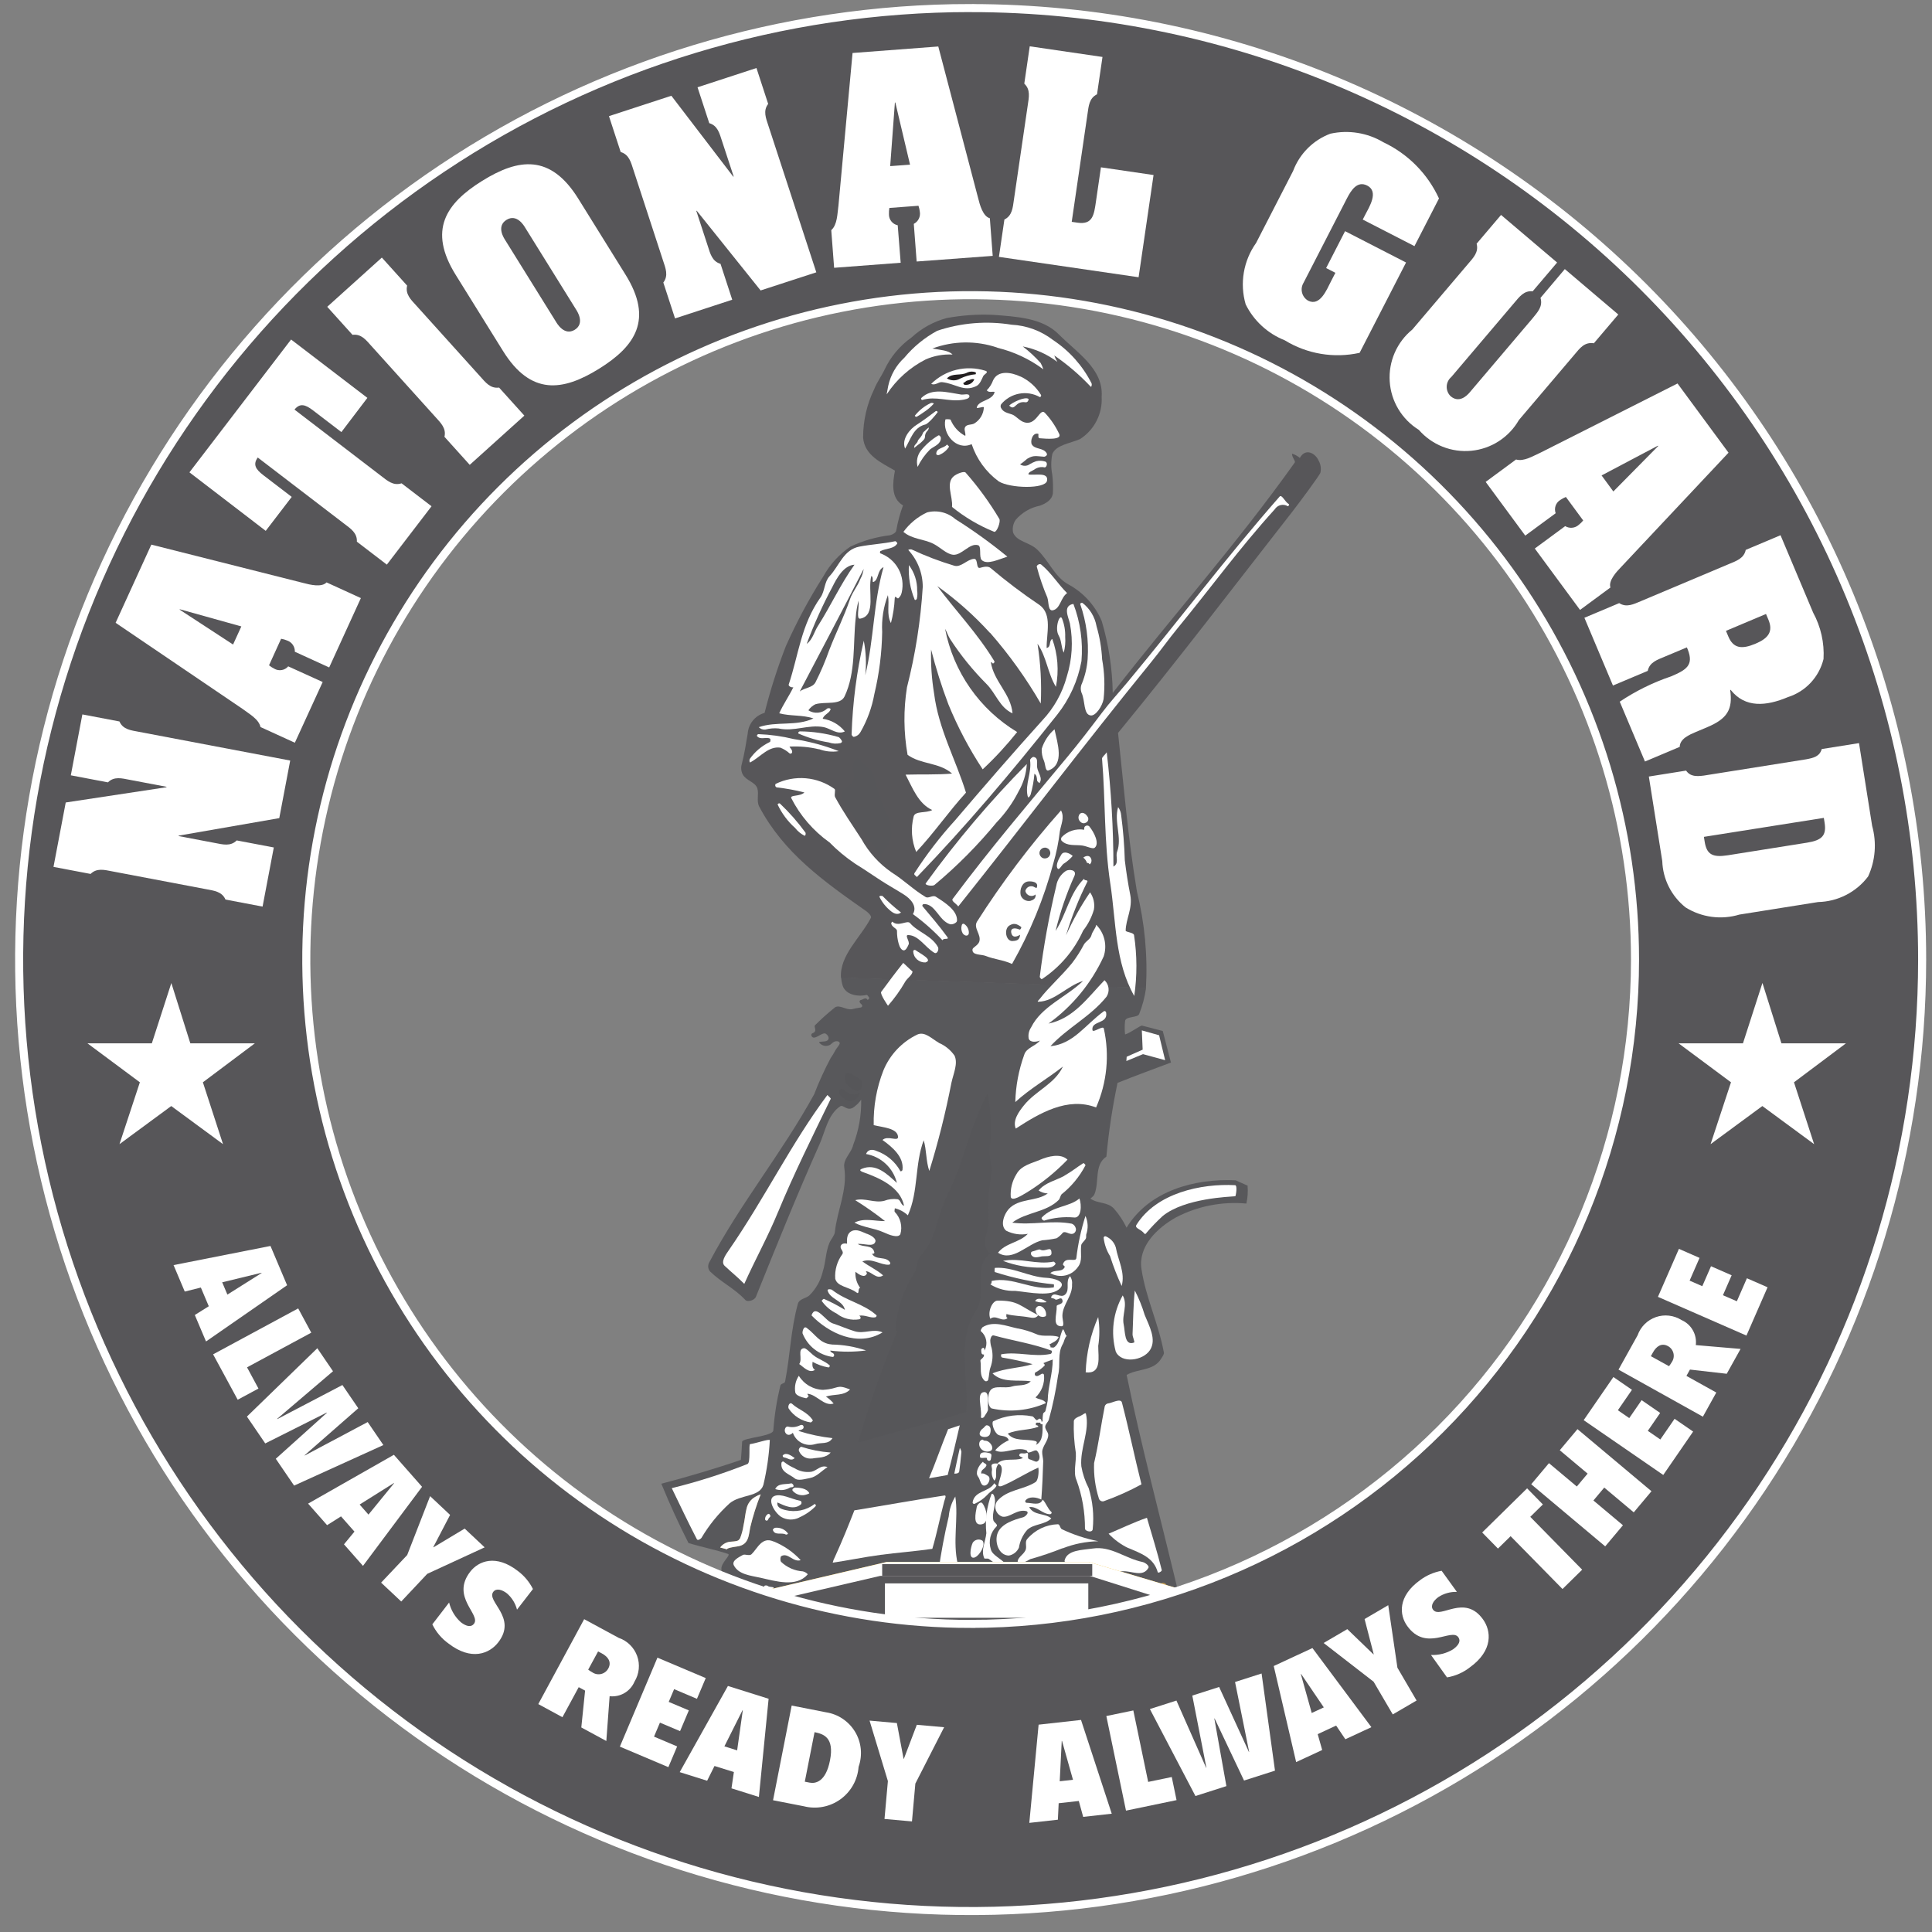 <svg xmlns="http://www.w3.org/2000/svg" fill="none" height="96" viewBox="0 0 96 96" width="96"><rect x="0" y="0" width="96" height="96" fill="#808080" stroke="none"/><path d="m61.992 58.928c.025.293.004.589-.061.876-1.201-.111-2.408.124-3.479.678-.959.531-1.905 1.452-1.733 2.577.219 1.445.843 2.685 1.114 4.15.015.08-.076.209-.134.3-.374.624-1.157.485-1.718.811.751 3.624 1.689 7.126 2.566 10.791.115.484-.673.393-1.112.509-.182.046-.375.024-.541-.064-.166-.087-.294-.233-.359-.409-1.719.1-3.52.536-5.2-.128-.082-.032-.085-.18-.144-.235-.321-.3-.837.094-.938.386-.713.131-1.443.133-2.157.007-.217-.023-.172-.367-.307-.343-.456.083-.929.235-1.316-.047-.26-.189-.011-.817-.2-.805-1.971.165-3.932.436-5.874.812-.234.878-.18 2.006-.93 2.535-.366.245-.785.397-1.223.445s-.88-.011-1.29-.171c-.472-.184-.878-.508-1.162-.928-.209-.389-.306-.827-.28-1.268.026-.44.173-.865.425-1.226-.1-.03-.087-.164-.092-.206-.037-.317.491-.707.328-.762-.593-.2-1.3-.337-1.965-.541-.494-.973-.893-1.843-1.349-2.946 1.33-.35 2.778-.778 3.952-1.185 0 0 .041-.424.062-.9.009-.2 1.537-.265 1.551-.567.054-.749.171-1.492.348-2.222.026-.116.218-.1.236-.2.255-1.312.277-2.558.633-3.859.07-.257.382-.27.561-.413.339-.329.576-.749.682-1.209.148-.459.14-.972.327-1.412.074-.175.253-.368.27-.534.111-1.077.64-2.093.467-3.22-.064-.412.371-.739.441-1.107.279-.719.415-1.484.4-2.255-.091.13-.202.245-.329.34-.35.3-.549-.118-.709-.014-.613.4-.751 1.258-1.034 1.894-1.123 2.518-2.129 5.015-3.16 7.578-.069.173-.417.27-.522.156-.541-.583-1.2-.875-1.756-1.421-.051-.06-.082-.134-.09-.212-.008-.078.008-.157.045-.227 1.553-2.95 3.617-5.441 5.218-8.362.237-.616.511-1.217.821-1.8.085-.12.162-.246.229-.377.05-.094.159-.21.212-.319.006-.012.009-.025.009-.039s-.003-.027-.009-.039-.014-.023-.025-.031c-.01-.009-.023-.015-.036-.018-.217-.075-.342.141-.43.176-.081.039-.173.052-.261.035-.089-.017-.169-.061-.231-.128-.138-.117.258-.04.377-.133.163-.127-.026-.321-.1-.347-.151-.053-.413.227-.594.2-.087-.015-.167-.173-.03-.222.246-.089.038-.316.107-.384.311-.311.638-.605.981-.88.223-.178.558.127.857.078.146-.037.294-.066.443-.087.012-.002.024-.006.035-.013.01-.007.019-.017.025-.028s.009-.023.01-.036-.002-.025-.007-.036c-.029-.054-.089-.087-.118-.141-.006-.012-.009-.025-.009-.039 0-.013.004-.027.011-.039.007-.012.016-.022.027-.029.011-.007.024-.012.038-.013.111-.02.224-.163.328 0 .047-.03.1-.068.065-.127s-.086-.128-.118-.121c-.5.107-1.059-.035-1.192-.47-.04-.13-.065-.264-.075-.4l15.154.518c-.061.446-.176.882-.343 1.3-.079.2-.687.1-.7.357-.026.218-.026.44 0 .658.232-.06.714-.421.832-.441l1.04.269.4 1.54.016.024c-.861.323-1.828.68-2.663 1.014-.255 1.21-.44 2.433-.554 3.664-.621.415-.337 1.268-.6 1.886-.034.079-.125.132-.193.2.35.26.847.152 1.17.5.251.285.461.603.626.945 1.13-1.848 3.4-2.449 5.419-2.354l.607.273" fill="#58585b"></path><path d="m64.27 25.354c-2.929 3.748-5.733 7.435-8.715 11.064.284 2.629.485 5.157.936 7.871.389 1.572.541 3.194.45 4.811l-15.154-.518c-.074-1.118.983-2 1.49-2.979.037-.071-.1-.229-.219-.316-2.137-1.5-4.113-2.9-5.333-5.208-.146-.276-.006-.62-.092-.9-.1-.325-.551-.376-.728-.7-.083-.162-.098-.35-.043-.523.138-.538.2-.984.291-1.5.016-.238.105-.465.255-.65.15-.185.354-.319.584-.383.283-1.126.636-2.234 1.057-3.317.535-1.202 1.159-2.362 1.865-3.472.325-.587.782-1.09 1.336-1.47.623-.295 1.289-.487 1.973-.568.136-.035.3-.126.313-.243.073-.423.185-.838.334-1.24-.619-.363-.51-1.139-.4-1.727-.67-.39-1.515-.762-1.582-1.637-.003-.836.186-1.661.551-2.413.131-.339.355-.633.511-.962.301-.644.765-1.198 1.346-1.607.495-.458 1.095-.788 1.746-.963.758-.14 1.53-.194 2.3-.16 1.155.089 2.45.145 3.266.968.907.914 2.229 1.719 2.133 3.1.024.415-.063.83-.253 1.2-.189.371-.474.684-.825.908-.5.214-1.194.291-1.375.742-.068.34-.068.69 0 1.03.035.304.045.61.029.916-.037.325-.326.5-.642.619-.473.093-.901.344-1.213.712-.121.184-.165.408-.122.624.184.459.811.476 1.19.837.585.555.866 1.348 1.537 1.727.752.401 1.344 1.047 1.677 1.831.344 1.161.528 2.363.548 3.573 2.981-3.849 6.092-7.3 9.047-11.452.046-.065-.144-.256-.139-.437.142.043.274.115.388.211.288-.513.773-.225.93.125.106.184.14.401.093.608-.03.126-1.107 1.568-1.342 1.868" fill="#575659"></path><g fill="#fff"><path d="m48.988 47.504c.422.166.881.2 1.3.394.897-1.576 1.588-3.261 2.055-5.013.151-.512.257-1.036.319-1.566.053-.346.25-.692.059-1.05-1.54 1.732-2.938 3.584-4.182 5.539-.173.316.225.628.123.975-.056.189-.328.291-.339.391-.032.306.419.232.664.328"></path><path d="m53.782 42.015c.226.032.514.191.613.109.256-.211-.036-.778-.271-1.065-.018-.015-.039-.026-.061-.032-.022-.006-.046-.007-.069-.003s-.045.013-.064.026c-.019.013-.035.031-.046.051-.012.042-.015.086-.01.129-.203-.035-.411-.019-.607.045s-.372.176-.514.325c-.017.025-.027.055-.028.086-.001.031.007.061.022.087.283.286.677.191 1.035.241"></path><path d="m54.035 40.57c-.143-.229-.38-.244-.44-.006-.048.188.156.419.349.319.03-.011.057-.028.079-.051.022-.023.038-.051.047-.082.009-.031.01-.063.004-.094s-.02-.061-.04-.086z"></path><path d="m52.886 42.897c.155-.102.295-.225.416-.366-.148-.136-.444-.265-.563-.07s-.289.506-.2.673.2-.163.345-.238"></path><path d="m54.016 42.883c.064-.016.1.023.129.07.046-.037.077-.09.087-.148.01-.058-.001-.118-.031-.169-.066-.142-.238-.126-.373-.023.087.071.152.164.188.27z"></path><path d="m55.172 43.911c.29 1.935.227 3.888 1.188 5.578.147-1.003.143-2.022-.01-3.024-.019-.135-.416-.146-.416-.222.008-.58.358-1.115.228-1.777-.115-.586-.2-1.131-.271-1.72-.022-.747-.082-1.493-.18-2.234-.012-.148-.065-.289-.152-.409-.218.746.212 1.516-.052 2.225-.09.245.122.564-.181.732-.002-1.898-.113-3.794-.333-5.679-.077.12-.24.24-.233.317.175 2.1.091 4.085.411 6.214"></path><path d="m54.47 45.953c-.032.19-.185.316-.235.515s-.275.292-.374.462c-.172.33-.373.643-.6.938-.545.661-1.153 1.191-1.588 1.757-.074.087-.161.154-.07.151.808-.023 1.415-.788 2.215-1.034-.839.807-2.073 1.269-2.585 2.313-.109.161-.151.358-.118.55.063.2.358.181.56.1-.227.285-.677.353-.782.706-.273.754-.423 1.547-.443 2.349.73-.667 1.592-1.157 2.367-1.764-.413.874-1.36 1.2-1.944 1.935-.241.3-.568.743-.4 1.148 1.167-.757 2.567-1.594 3.991-1.05.542-1.233.677-2.607.384-3.922-.035-.172-.542.239-.565.078-.072-.485.78-.284.681-.87-.008-.053-.065-.1-.117-.065-.951.7-1.509 1.623-2.652 1.736.846-.921 1.989-1.467 2.787-2.459.083-.127.118-.279.1-.429-.018-.15-.089-.289-.2-.392-.815.844-1.537 1.906-2.783 2.155 1.186-.858 2.13-2.006 2.742-3.336.09-.27.103-.56.038-.837-.065-.277-.206-.531-.406-.733"></path><path d="m53.826 46.233c.242-.308.421-.66.53-1.036.051-.3-.018-.607-.191-.857-.46.675-.859 1.389-1.194 2.133.278-.919.633-1.812 1.063-2.67.028-.091-.153-.029-.176-.133-.717.722-.869 1.757-1.406 2.588.227-.941.541-1.858.938-2.741.129-.3-.265-.335-.423-.244-.128.084-.238.195-.321.324-.083.129-.138.274-.162.426-.357 1.489-.631 2.997-.819 4.516 0 .041.086.124.1.117.903-.595 1.617-1.436 2.059-2.423"></path><path d="m41.205 41.846c.393.402.826.762 1.293 1.075.6.366 1.135.764 1.739 1.118.228.133.455.272.678.411.306.192.688.572.447.972.531.385 1.023.821 1.471 1.3.038-.137.358 0.0.238-.165-.394-.541-.8-1.013-1.228-1.523-.039-.047.015-.113.063-.113.578-.01.744.821 1.291 1 .127.041.348-.069.355-.163.039-.51-.6-.912-1.05-1.2-.158-.1-.356.1-.508.014-.607-.361-1.08-.841-1.685-1.22-.621-.427-1.134-.993-1.5-1.652-.47-.728-.909-1.346-1.31-2.088-.065-.12.038-.361-.034-.411-.419-.302-.912-.485-1.426-.529-.515-.044-1.032.052-1.496.279-.011.014-.018.03-.021.048-.003.017-.002.035.003.052.005.017.014.033.026.045.012.013.027.023.044.029.463.052.922.136 1.374.251-.2.209-.71.115-.655.276.445.875 1.095 1.63 1.894 2.2"></path><path d="m39.506 41.139c.125.16.283.291.463.384.062.03.081-.125.048-.159-.375-.516-.796-.996-1.26-1.434-.053-.039-.125.018-.115.051.207.44.501.834.864 1.158z"></path><path d="m44.247 45.256c.137.12.349.233.523.085-.321-.247-.624-.517-.906-.808-.041-.036-.192-.025-.164.035.131.266.317.5.546.688"></path><path d="m44.663 46.911c.033.137.127.306.241.312s.2-.19.247-.3c.06-.147-.214-.464-.023-.46.525.009.843.615 1.3.881.139.081.242-.17.178-.286-.32-.576-1.013-.746-1.387-1.19-.139-.166-.579.21-.874-.068-.01-.01-.076.051-.056.116.051.165.286.224.282.339-.003.223.027.445.09.659"></path><path d="m45.984 47.822c.41-.121-.271-.444-.491-.609-.011-.007-.023-.012-.036-.013-.013-.001-.026.001-.038.007s-.022.014-.03.025c-.008.011-.012.023-.014.036.004.076.022.151.054.221s.078.131.135.183c.057.051.123.091.195.117.072.026.148.037.225.034z"></path><path d="m44.983 48.772c.116-.182.336-.313.361-.495 0 0-.278-.253-.462-.432-.363.453-.721.929-1.095 1.44-.076.1.336.69.336.69.326-.37.614-.772.859-1.2"></path><path d="m47.83 46.367c.1.159.29.167.311.006.005-.09-.013-.18-.054-.261-.04-.081-.101-.15-.176-.2-.011-.007-.024-.012-.037-.013-.013-.001-.027.002-.039.007-.012.006-.023.015-.03.026-.008.011-.013.024-.014.037-.021.066-.028.135-.021.204.007.069.028.135.061.196"></path><path d="m63.341 25.308c.066-.105.171-.181.291-.21.121-.029.248-.01.355.054.025.013.1-.076.054-.1-.2-.122-.348-.5-.457-.378-2.657 3.025-4.929 6.061-7.569 9.235-.433.52-.846.96-1.258 1.506-.591.781-1.11 1.461-1.723 2.2-2 2.408-3.79 4.5-5.695 7.05-.082.111.18.234.276.376 3.224-4.038 6.21-7.995 9.6-12.158.463-.568.846-1.115 1.312-1.683 1.671-2.033 3.056-3.953 4.811-5.889"></path><path d="m40.693 37.224c.314.118.653.152.985.1-.721-.283-1.47-.484-2.236-.6-.576-.141-1.164-.223-1.756-.245-.045 0-.1.069-.061.11.181.186.448.012.639.114.026.014.025.142-.007.164-.4.191-.744.481-1 .843-.03.056-.018.2.034.169.517-.29.9-.809 1.484-.729.17.067.326.165.461.287.011.007.025.012.038.013.014.001.027-.002.04-.007.012-.006.023-.014.031-.025s.013-.024.015-.037c.035-.13-.182-.28-.112-.283.484-.025.97.019 1.442.133"></path><path d="m41.175 36.889c.188.066.39.079.585.036.053-.015.1-.064.066-.121-.049-.082-.115-.178-.188-.188-.618-.177-1.257-.27-1.9-.274-.051.007-.1.083-.063.107.479.211.983.359 1.5.44z"></path><path d="m51.874 37.806c.078.183.058.54.232.474.8-.3.441-1.336.292-2.042-.299.258-.519.594-.636.971-.01.206.029.411.113.6"></path><path d="m51.533 38.121c-.024-.19.079-.464-.175-.509-.056-.01-.182.107-.174.162.088.635-.255 1.177-.124 1.772.042.192.139-.04.151-.063.097-.339.16-.687.189-1.038.119.082.121.2.133.332 0 .05.072.092.114.138.188-.247-.079-.526-.114-.794z"></path><path d="m50.601 39.344c.248-.42.392-.892.42-1.379-1.824 1.844-3.502 3.826-5.021 5.928-.059.089.327.165.437.077 1.122-.936 2.154-1.976 3.082-3.105.434-.451.799-.963 1.083-1.52"></path><path d="m49.199 31.445c.95 1.087 1.792 2.264 2.516 3.513.047-.993-.007-1.989-.162-2.971.453.651.506 1.471.915 2.141.157-.795.094-1.617-.182-2.379-.182.1-.037.393-.279.451-.012-.719.292-1.671-.355-2.139-.841-.564-1.649-1.175-2.422-1.829-.142-.128-.368-.06-.53-.017-.219.06-.084-.456-.3-.445-.343.017-.646.445-.99.338-.719-.215-1.421-.482-2.1-.8-.058-.028-.2 0-.171.028.459.498.713 1.151.712 1.828-.104 1.684-.366 3.354-.784 4.989-.177 1.112-.167 2.245.03 3.354.663.487 1.58.368 2.21.932-.769.064-1.539.03-2.309.053.343.647.623 1.436 1.324 1.759-.312.168-.845.031-.922.316-.151.587-.107 1.207.126 1.766.881-.936 1.607-2 2.473-2.948-.513-1.658-1.364-3.157-1.586-4.935-.118-.719-.168-1.448-.148-2.176.236.921.522 1.829.858 2.719.463 1.131 1.034 2.215 1.707 3.235.615-.575 1.187-1.195 1.712-1.853-.923-.557-1.719-1.301-2.336-2.185-.617-.884-1.042-1.887-1.246-2.946.1.171.151.359.261.525.519.796 1.119 1.536 1.79 2.209.478.474.655 1.175 1.3 1.467-.078-.972-.934-1.586-1.077-2.546.043.012.081.038.107.074.047-.03.1-.069.064-.126-.853-1.4-1.9-2.473-2.832-3.725.954.681 1.833 1.462 2.622 2.33"></path><path d="m44.805 29.445c.092-.4.035-.82-.163-1.18-.197-.36-.52-.635-.906-.772-.012 0-.014-.1.006-.106.288-.151.683-.1.846-.387.01-.016-.074-.115-.105-.108-.609.134-1.18.151-1.788.271-.78.154-.985.94-1.476 1.47-.263.283-.231.744-.445 1.047-.977 1.385-1.085 2.836-1.584 4.338-.018.053.1.159.23.131-.213.443-.5.847-.7 1.294.559.151 1.152.069 1.7.256-.864.406-1.837.126-2.717.434.041.042.092.075.147.096.056.021.115.029.174.024.215-.058.438-.077.66-.056.783.17 1.484-.211 2.245-.067.332.063.684.4 1.05.215-.275-.341-.667-.566-1.1-.631.068-.213.326-.271.389-.454.026-.074-.116-.084-.165-.052-.124.117-.283.189-.453.205-.17.016-.339-.026-.482-.118.087-.128.207-.232.346-.3.49-.148 1.236.067 1.454-.394.565-1.2.409-2.59.552-3.9.018-.289.066-.575.141-.854.041.328-.127.931.08.894.835-.151.354-1.386.555-2.124.139.076.01.333.106.3.273-.106.173-.583.5-.737-.506 1.758-.473 3.6-.908 5.373.062-.572.038-1.151-.073-1.716-.353 1.53-.556 3.09-.605 4.659 0 .042.073.123.11.118.07-.013.136-.041.194-.082.058-.042.105-.096.139-.158.336-.586.568-1.225.688-1.89.241-1.01.371-2.043.388-3.081-.034-.624.063-1.248.285-1.832.089.459-.084.946.15 1.389.107-.407.171-.824.19-1.244.025-.167.106.064.184.008.08-.071.136-.166.158-.271"></path><path d="m45.573 29.349c.009-.457-.135-.903-.41-1.268-.035.586.063 1.173.287 1.716.016.04.1 0 .11-.056.028-.129.033-.262.014-.392"></path><path d="m52.043 29.695c.078.23.023.688.281.628.37-.087.375-.625.7-.852-.455-.448-.775-.991-1.281-1.414-.094-.079-.239.041-.227.1.138.524.314 1.037.527 1.535"></path><path d="m53.166 30.995c.163.871.11 1.769-.155 2.615-.219.818-.638 1.569-1.219 2.185-1.514 1.679-2.863 3.239-4.337 4.968-.743.816-1.417 1.693-2.014 2.621-.057.095.08.125.115.2 2.474-2.567 4.671-5.173 6.981-8.079.611-.773 1.023-1.684 1.2-2.654.082-.965-.055-1.937-.4-2.842-.548.091-.246.657-.17.984"></path><path d="m52.605 31.578c.154.263.117.581.252.854.068-.257.092-.522.072-.787.01-.31-.043-.618-.156-.907-.111-.289-.382.475-.168.839"></path><path d="m54.484 31.105c-.083-.451-.328-.856-.688-1.14-.058-.032-.131.015-.119.057.304.874.429 1.801.367 2.725-.031.412-.124.816-.277 1.2-.038.074-.059.156-.063.239-.004.083.01.166.04.244.187.4.082 1.088.461 1.121.245.021.568-.462.631-.811.071-.658.047-1.323-.072-1.974-.028-.561-.122-1.117-.28-1.656"></path><path d="m49.558 17.28c.826.199 1.604.564 2.285 1.072-.033-.109-.077-.214-.133-.314-.27-.302-.568-.578-.89-.824.624.121 1.213.384 1.719.769-.062-.101-.113-.208-.152-.32.658.451 1.266.972 1.812 1.553.035.031.066-.108.041-.167-.44-.871-1.099-1.613-1.913-2.152-.595-.458-1.315-.725-2.065-.763-1.235-.199-2.5-.096-3.687.3-.627.338-1.184.794-1.64 1.342-.404.373-.683.862-.8 1.4-.01.064-.083.429-.074.416.484-.736 1.151-1.334 1.936-1.733.419-.183.875-.266 1.332-.242-.192-.213-.618-.228-1-.3 1.038-.385 2.176-.401 3.224-.045"></path><path d="m50.708 18.712c-.47-.223-1.12-.324-1.36.182-.067.188-.175.359-.317.5.109.132.262.05.393.079-.1.447-.8.4-.889.774-.023.089.346-.08.352 0-.008.16-.055.316-.137.454-.082.138-.196.254-.333.338-.14.091-.421.017-.479.231-.03.113.054.252.027.39-.33-.172-.588-.456-.729-.8-.014-.038-.256-.035-.261-.015-.159.713.547 1.568 1.306 1.224.246.741.715 1.387 1.344 1.85.564.351 2.315.388 2.4-.027.092-.456-.609-.256-.924-.318 0-.128.175-.154.373-.294.134-.071.29-.091.438-.055.1 0 .165-.244.025-.29-.146-.047-.302-.053-.451-.018-.109.038-.214.087-.314.146-.07.052-.154.08-.241.082-.087.002-.172-.023-.245-.072.208-.133.314-.254.377-.29.3-.172.416-.117.823-.088.035 0 .178-.066.127-.163-.16-.3-.583-.185-.74-.444-.094-.156.03-.617.32-.53.022.006-.034.21.061.218.35.028 1.107.092.981-.205-.182-.39-.424-.748-.719-1.061-.266-.265-.425.729-1.086.448-.2-.086-.357-.293-.534-.36-.214-.08-.44-.1-.557-.33-.014-.028-.021-.06-.02-.092s.011-.063.028-.09c.228-.274.546-.46.897-.525.351-.065.714-.005 1.025.17.02.013.09-.054.055-.111-.241-.395-.593-.712-1.011-.91"></path><path d="m50.952 19.988c.137.021.17-.15.157-.162-.16-.144-.835.183-.965.329.314.3.284-.244.808-.167z"></path><path d="m47.436 23.628c-.49.346-.073 1.044-.131 1.561.632.513 1.338.929 2.093 1.235.133.044.341-.518.256-.643-.485-.817-1.046-1.587-1.674-2.3-.071-.073-.373.03-.543.15"></path><path d="m47.476 25.801c-.189-.169-.417-.288-.663-.347s-.503-.057-.748.007c-.467.218-.871.551-1.175.967.43.369 1.009.35 1.489.592.344.173.652.514.981.545.429.04.825-.606 1.243-.473.181.057.029.588.177.734.264.262.864-.041 1.275-.167-.82-.673-1.681-1.294-2.578-1.859"></path><path d="m48.867 18.674c.038-.075.3-.187.088-.254-.464-.144-.959-.16-1.432-.045-.473.115-.905.355-1.252.697.2.1.361-.1.536-.084.669.066 1.066.5 1.7.2.188-.089.267-.33.356-.512"></path><path d="m47.738 19.601c-.664-.1-1.418-.344-1.957.173-.038.038.016.109.045.1.674-.208 1.3.094 1.958 0 .148-.021.4-.056.386-.194-.022-.155-.272-.053-.431-.077"></path><path d="m45.879 20.497c.189-.12.361-.265.513-.43.029-.037-.1-.064-.147-.036-.307.143-.576.357-.786.623-.012.018.048.079.1.05.11-.062.217-.131.319-.206"></path><path d="m45.971 21.096c.166-.041.559-.518.621-.616.012-.018-.054-.083-.1-.048-.162.129-.754.561-.924.663-.361.217-.785.732-.594 1.195.277-.455.409-1.048.995-1.195"></path><path d="m46.217 22.329c.218-.168.537-.259.535-.571 0-.037-.07-.169-.143-.112-.323.196-.61.447-.847.741-.089.113-.151.246-.18.387-.029.141-.024.287.014.426.157-.323.367-.618.621-.872"></path><path d="m46.682 22.599c.195-.082.361-.221.475-.4.008-.013-.06-.072-.1-.113-.148.2-.521.151-.535.457 0 .073.1.087.159.059"></path><path d="m45.929 21.426c-.021.058-.037 0-.066.087-.029.078-.071.15-.123.215-.026.029-.13.132-.14.2s-.158.183-.164.239-.057.143.077.022.163-.11.294-.242.141-.134.156-.248c-.001-.094.031-.186.091-.259.056-.047.091-.114.1-.186.006-.044-.221.178-.221.178"></path></g><path d="m49.12 60.775c-.048-.772-.007-1.547.122-2.309.052-.285.039-.579-.039-.858-.048-.328-.04-.662.024-.987.034-.772-.015-1.545-.147-2.306-.909 1.678-1.208 3.569-2.115 5.287-.196.503-.366 1.016-.509 1.537-.147.468-.391.899-.715 1.267-.185.187-.144.552-.284.8-.536.825-.865 1.767-.959 2.747 0 .026-.012.171.09.2-.747 1.792-1.395 3.623-1.941 5.486-.016.079.443-.085.658-.146 1.61-.452 3.106-.829 4.705-1.335.152-1.641-.535-3.47.492-5.038.456-.7.035-1.637.364-2.443.08-.153.195-.286.336-.386-.494-.389-.124-1.019-.083-1.52" fill="#565659"></path><path d="m44.05 40.414c-.266-.566-.467-1.159-.6-1.77-.112-.4-.486-.659-.8-.947-.075-.069-.135.059-.179.119-.218.3.034.609-.056.91s-.4.409-.587.653c-.023.036-.035.077-.037.12-.001.043.009.085.029.122.581.99 1.226 1.94 1.931 2.846.287-.25.475-.594.53-.97s-.027-.76-.23-1.082" fill="#565659"></path><path d="m42.396 53.41c-.073-.047-.28-.13-.32-.085-.2.227-.076.488.133.676.169.152.54.4.614-.04.059-.35-.021-.286-.427-.551z" fill="#565659"></path><path d="m42.212 54.709c.124.006.245-.036.339-.118.093-.082.151-.197.161-.32-.5.4-.816-.356-.986-.123s.292.546.483.561" fill="#565659"></path><path d="m38.663 60.222c.751-1.828 1.749-3.845 2.615-5.621.014-.03-.1-.123-.165-.191-1.783 2.383-3.115 5.129-4.89 7.7-.172.248-.424.6-.211.793.451.422.537.46.971.892.557-1.239 1.169-2.332 1.68-3.576" fill="#fff"></path><path d="m38.143 78.801c-.044-.036-.189-.031-.167.039.069.211.388.27.466.077.036-.09-.19-.027-.3-.116" fill="#fff"></path><path d="m48.97 72.897c.147-.18-.114-.164-.123-.268-.235.2-.4.554-.246.745.118.143.121.529.385.427.145-.055.279-.382.088-.477-.085-.043-.189-.142-.314-.1-.032-.174.124-.219.209-.322" fill="#fff"></path><path d="m49.292 73.04c-.018.092-.016.186.004.278s.059.177.113.254c.2-.215-.032-.519.192-.808.033-.043-.146-.059-.225-.036-.182.052-.078.152-.084.313z" fill="#fff"></path><path d="m49.054 74.284c.146-.174.362-.265.459-.455.01-.018-.067-.082-.11-.127-.25.446-.983.353-1.075.953.001.013.004.026.011.037s.017.02.028.027c.011.006.024.01.037.009s.026-.004.037-.01c.23-.104.438-.252.612-.434z" fill="#fff"></path><path d="m48.794 75.74c.377-.08.241-.759.02-1.044-.089-.114-.259.075-.277.17-.058.305-.219.975.257.874z" fill="#fff"></path><path d="m49.009 76.195c-.041.417-.282.835-.1 1.236.016.036.167-.01.229.034.246.171.559.457.856.278-.236-.3-.693-.454-.763-.768-.061-.194-.067-.401-.019-.598.049-.197.151-.377.296-.52.113-.1-.12-.2-.148-.314-.1-.417.207-.822.023-1.245-.022-.052-.088-.1-.113-.063-.24.624-.328 1.296-.258 1.961" fill="#fff"></path><path d="m48.461 77.374c.223-.094.537-.63.354-.822-.077-.048-.17-.065-.259-.046-.089.019-.168.071-.219.146-.109.219-.238.88.123.727" fill="#fff"></path><path d="m47.595 77.733c-.274-1.15.041-2.254-.126-3.371-.184.298-.296.636-.326.985-.22.938-.385 1.812-.514 2.744-.1.694.716.6 1.073.4.327-.187-.04-.475-.107-.753" fill="#fff"></path><path d="m52.798 76.938c.568-.223 1.17-.343 1.78-.355-.63-.123-1.242-.325-1.821-.6-.093-.065-.088-.242-.193-.244-.291.009-.577.079-.84.205-.262.127-.495.307-.683.529-.118.131-.026.341-.066.5-.058.236-.37.376-.407.592-.019.113.224.08.345.052.097-.042.192-.091.283-.145.543-.152 1.077-.333 1.6-.542" fill="#fff"></path><path d="m53.482 77.858c.737.243 1.519.318 2.288.219.441-.041 1.017.323 1.295-.173.057-.1-.165-.261-.287-.287-.885-.185-1.567-.806-2.477-.672-.524.078-1.273.065-1.4.587-.041.173.348.24.58.326" fill="#fff"></path><path d="m57.262 79.046c-.045.044-.09.085-.136.128.3.164.766.14.892-.117.067-.139-.058-.41-.214-.413-.206 0-.37.237-.542.4" fill="#b49154"></path><path d="m39.717 75.399c.303-.131.578-.32.809-.557.044-.039-.029-.121-.043-.11-.206.157-.444.266-.698.318-.254.052-.515.046-.766-.017-.159-.04-.436-.114-.389-.377.359.162.816.4 1.17.092.035-.03.051-.157-.048-.176-.452-.091-.929-.375-1.274-.237-.368.146-.02.8.335 1.037.136.081.29.127.449.132.158.005.315-.029.457-.101" fill="#fff"></path><path d="m40.097 74.255c.051-.017.126-.044.114-.066-.131-.244-.484-.264-.7-.273-.037 0-.185.072-.124.16.085.1.199.17.327.202s.261.023.383-.024" fill="#fff"></path><path d="m39.232 73.927c.071-.047.211 0 .2-.1 0-.05-.079-.127-.111-.12-.294.065-.664-.02-.8.284.116.041.24.057.363.047s.242-.047.35-.108" fill="#fff"></path><path d="m39.037 76.245c.059.031.127-.032.117-.048-.071-.099-.168-.177-.279-.226-.111-.05-.233-.069-.354-.057-.049 0-.127.083-.119.109.1.292.425.113.635.222z" fill="#fff"></path><path d="m38.209 75.431c.039-.04.089-.069.064-.131s-.068-.1-.121-.065c-.042.027-.077.064-.101.108-.024.044-.036.094-.035.144 0.0.013.004.026.011.038.007.011.017.021.029.027.012.006.025.01.038.01.013-0.0.026-.004.038-.011.038-.026.044-.085.078-.12" fill="#fff"></path><path d="m38.442 76.598c-.582-.261-.8.343-1.1.632-.111.1-.324-.022-.427.034-.2.112-.57.284-.45.518.234.458.83.506 1.324.616.766.171 1.767.485 2.339-.159.031-.035-.144-.144-.232-.158-.405-.026-.789-.193-1.083-.473-.054-.063-.044-.254.008-.285.336-.194.591.323.965.2-.374-.404-.832-.721-1.342-.929" fill="#fff"></path><path d="m38.432 80.534c.773-.117 1.553-.715 1.3-1.56-.606.2-1.264.006-1.83.194-.421.14-.082 1.2-.7.995-.431-.145-.907-.652-.7-1.074.051-.1.372.091.593.113.044 0 .1-.078.061-.105-.288-.182-.627-.467-.875-.373-.37.141-.228.7-.075 1.024.239.352.585.618.987.759.401.141.838.15 1.244.026" fill="#fff"></path><path d="m38.295 80.856c-.394.179-1.328-.2-1.12.229.273.565 1.167.235 1.753.083.119-.041.229-.105.323-.19.094-.084.17-.186.223-.3.033-.057-.025-.128-.05-.116-.373.173-.774.134-1.129.294z" fill="#b49154"></path><path d="m48.906 70.392c.074-.129.2-.268.187-.379-.024-.31.082-.858-.191-.841-.4.025-.108.774-.158 1.223-.012.107.126.062.162 0" fill="#fff"></path><path d="m48.828 70.986c-.121.088-.233.3-.068.38.144.071.378.046.431-.109s.075-.413-.158-.435c-.062-.006-.126.108-.2.165" fill="#fff"></path><path d="m48.942 71.59c-.065 0-.105-.061-.126-.057-.166.034-.191.234-.13.364.023.048.056.092.096.128s.086.064.137.081c.051.018.104.025.158.022.054-.003.106-.016.154-.04.2-.123-.035-.512-.29-.5" fill="#fff"></path><path d="m49.045 72.447c-.005.013-.007.026-.006.04.001.014.004.027.01.039.006.012.014.023.025.032.01.009.022.016.035.02.012.006.025.01.038.01.013 0.0.026-.002.038-.008.012-.006.023-.014.031-.025.008-.011.013-.023.016-.036.01-.108.09-.275-.05-.31-.184-.047-.494-.113-.492.159 0 .14.228.04.357.08" fill="#fff"></path><path d="m40.24 73.444c.357-.067.582-.364.88-.543-.329-.134-.521.171-.8.23-.292.042-.589-.02-.839-.176-.191-.082-.371-.189-.533-.319-.046-.041-.112.007-.118.055-.06.461.407.559.659.768.166.138.489.035.752-.015" fill="#fff"></path><path d="m38.907 72.305c-.043.04.007.112.055.116.174.016.344.208.526.028-.165-.113-.411-.3-.581-.144z" fill="#fff"></path><path d="m53.973 61.344c.107-.301.094-.632-.037-.924-.218.681-.37 1.382-.453 2.092-.016.235-.554-.109-.666.313-.009.033.1.1.092.124-.124.294-.512.115-.718.312.224.13.489.171.742.116.253-.056.476-.204.625-.416.255-.319.113-.7.168-1.09.013-.1.166-.206.229-.33.027-.054.008-.126.018-.193" fill="#fff"></path><path d="m51.754 62.431c.183-.03.492.037.494-.157 0-.423-.293-.034-.562-.181-.066-.036-.235.062-.379.089-.1.019-.093.131-.061.179.123.182.338.1.507.07" fill="#fff"></path><path d="m51.805 62.987c.241 0 .51.041.648-.189.009-.015-.074-.115-.106-.108-.841.17-1.636-.21-2.508-.038.627.239 1.295.353 1.966.335z" fill="#fff"></path><path d="m51.986 63.494c-.869-.044-1.662-.557-2.551-.494-.009 0-.029.2 0 .208.953.308 1.935.513 2.932.609.009.051.007.104-.006.154-1.087.169-2.025-.547-3.078-.324-.021 0 .018.133-.077.172.373.23.806.342 1.244.324.705.066 1.8.329 2.234-.139.3-.326-.311-.492-.7-.512" fill="#fff"></path><path d="m53.271 63.812c.015-.141-.021-.283-.1-.4-.25.262.01.658-.238.906-.232.231-.556-.187-.7.125-.036.078.122.053.188.114.1.1.3-.165.366.034.084.241-.286.214-.281.31.022.4-.246 1.012.247 1 .161 0 .032-.33.037-.529.012-.56.519-.99.478-1.563" fill="#fff"></path><path d="m51.125 65.456c.171.033.358.064.463-.107-.925-.455-.979-.726-2.016-.723-.267 0-.511.559-.363.905.277-.231.581.194.858-.036-.092-.045-.057-.128-.059-.2.366.1.737.09 1.117.161z" fill="#fff"></path><path d="m51.61 64.704c.133.019.267.019.4 0-.148-.136-.436-.265-.567-.07-.026.039.106.042.165.07" fill="#fff"></path><path d="m51.856 65.433c.061-.01.117-.024.122-.072.041-.357-.372-.658-.517-.325-.007.054-.001.108.016.159.017.051.046.098.084.136s.084.068.135.086c.051.018.105.024.159.018" fill="#fff"></path><path d="m50.575 66.013c-.585-.124-1.21-.4-1.748-.067-.019.012-.132.17-.08.207.132.113.222.268.254.439.033.171.007.348-.073.502-.023.07.013-.154-.089-.118-.12.042-.077.165-.069.253.002.013.007.026.015.037.007.011.017.02.029.027.012.007.024.011.038.012.013.001.027-.001.039-.005.033.174-.19.231-.175.316.059.346-.071.726.208.99.014.012.03.021.048.025.018.004.037.004.055-.001s.034-.014.048-.027c.013-.013.024-.029.029-.046.051-.209.045-.426.109-.6.114-.308.136-.643.063-.964-.045-.129-.068-.264-.07-.4.008-.078.055-.27.174-.236.986.27 1.934.406 2.872.756.017.006.036.147-.066.166-.836.166-1.6-.131-2.433.014-.01 0-.041.149.057.165.505.082 1.006.191 1.5.325-.653.205-1.355.19-1.992.459.5.5 1.263.3 1.9.394-.259.264-.631.16-.945.261-.345.111-.845-.08-1.053.178-.185.23-.142.853.065.912.902.198 1.843.103 2.687-.27-.114-.2-.359-.162-.518-.281.15-.14.266-.312.339-.504.073-.191.102-.397.085-.601-.001-.013-.005-.026-.012-.038s-.017-.021-.029-.027c-.012-.006-.025-.01-.038-.01s-.027.003-.038.009c-.09.049-.17.123-.269.107s-.083-.149-.049-.172c.167-.088.321-.202.454-.336.04-.05-.01-.095-.055-.129.151-.072.311-.123.468-.181 0 .69-.238 1.353-.25 2.035-.028.176-.066.35-.114.521-.009.05-.1.08-.113.133-.024.129-.032.261-.024.392-.064-.02-.122.015-.123.062s.054.085.118.07c0 .365.035.832-.312 1.019-.056.03.121-.138-.044-.18-.474-.123-1.055.038-1.372-.371.485-.218 1.035-.155 1.527-.343-.03-.047-.065-.086-.129-.071 0-.044-.01-.107.011-.121.049-.03.127.006.189-.01.013-.002.026-.007.037-.015.011-.008.02-.018.027-.029.007-.012.011-.025.011-.038.001-.013-.001-.027-.007-.04-.022-.051-.066-.1-.122-.065s-.08.087-.134.05c-.078-.055-.128-.173-.2-.177-.655-.128-1.334-.042-1.936.245-.085.056.008.469.208.645.159.139.465.018.568.3-.26.114-.491.284-.676.5.407.238 1.072-.222 1.573.008.008 0 .024.1.071.1.158.01.347-.171.439-.079.123.124.2.445-.009.529-.075.03-.231-.079-.374-.115-.169-.042.044-.387-.175-.3-.114.046-.3-.059-.33.092-.018.093.249.121.157.159-.373.152-.936-.047-1.243.263.426.091.116.687.049 1.059-.016.086.113.083.172.058.632-.261 1.193-.643 1.815-.916.038.271-.023.644-.137.718-.6.389-1.437.372-1.919.959-.042.066-.069.14-.078.217-.009.077-0.0.156.026.229s.069.14.124.195c.056.054.123.095.198.12.363.063.718-.386 1.184-.276.013.002.026.007.037.015s.02.019.025.031c.006.012.008.026.007.039-.001.013-.005.027-.012.038-.045.081-.115.144-.2.18-.5.132-1.1.336-1.277.785-.167.413.031 1.112.556 1.121.109-.02.212-.066.299-.135s.156-.158.201-.26c.051-.329.195-.636.415-.885.339-.307.857-.238 1.194-.564-.32-.281-.862-.127-1.1-.565.407-.047.661.357 1.043.355.047 0 .1-.071.062-.11-.2-.183-.257-.435-.432-.617-.137.325-.516.162-.8.16-.013-.001-.026-.006-.037-.013-.011-.008-.019-.018-.025-.03-.006-.012-.008-.025-.007-.038.001-.013.006-.026.013-.037.173-.215.539-.168.786-.044.048-.635.078-1.274.094-1.907 0-.135-.056-.322-.05-.464.012-.294.306-.545.3-.845 0-.149-.2-.3-.139-.462.032-.094.13-.188.164-.273.203-.73.358-1.473.464-2.223.135-.523-.048-1.073.236-1.556.077-.132.077-.294.193-.4-.1-.092-.088-.243-.186-.336-.162.294-.138.677-.435.9-.042.031-.123.007-.189 0 .02-.063-.017-.1-.061-.134.182-.112.385-.164.474-.379-.363-.133-.773.012-1.1-.137-.3-.13-.613-.227-.934-.288" fill="#fff"></path><path d="m40.343 72.475c.332-.065.682-.009.933-.3-.494-.035-.982-.13-1.453-.283-.04-.019-.179.111-.115.223.053.12.144.22.258.284s.247.089.377.072" fill="#fff"></path><path d="m40.5 71.76c.29-.1.659.033.866-.3-.568-.061-1.128-.179-1.672-.353-.07-.067.271-.02.234-.222-.019-.1-.131-.093-.179-.061-.188.093-.403.114-.606.06-.117-.01-.185.171-.126.29.08.163.248.157.38.02.075.218.231.399.436.504.205.105.443.128.664.062" fill="#fff"></path><path d="m40.278 70.678c.031.009.119-.088.113-.1-.268-.421-.7-.518-1.026-.817-.133-.121-.235.117-.176.23.123.184.284.34.472.459.188.118.398.197.617.229z" fill="#fff"></path><path d="m40.921 69.062c-.247-.004-.489-.071-.704-.193-.215-.122-.395-.297-.524-.507-.164.246-.226.545-.174.836.036.145.322.24.534.28.037.007.088-.068.133-.111-.045-.034-.078-.114-.063-.112.452.03.835.647 1.3.484-.11-.133-.239-.249-.384-.343.393-.136.889-.022 1.2-.354-.706-.282-.531-.032-1.319.016" fill="#fff"></path><path d="m41.576 65.273c.155.121.334.208.525.257.191.049.39.058.584.027.108-.022.1-.114.01-.183.306-.043.54.124.787.085.053-.008.1-.074.063-.111-.659-.585-1.492-.7-2.2-1.254-.053-.042-.243-.054-.221.031.116.436.763.49.859.961-.334-.205-.682-.387-1.041-.545-.029-.009-.12.087-.112.1.192.272.45.489.75.632" fill="#fff"></path><path d="m41.357 65.748c-.343-.112-.832-.983-1.034-.388.855.887 2.311 1.594 3.53.846-.455-.209-.906.088-1.38-.055-.388-.116-.736-.277-1.116-.4" fill="#fff"></path><path d="m41.327 66.805c-.6-.047-.8-.5-1.246-.825-.168-.119-.217.238-.205.268.122.312.325.587.589.794.264.207.578.34.911.384.044 0 .086-.052.069-.117-.027-.1-.178-.088-.19-.2.591.074 1.189.073 1.779-.005-.548-.186-1.121-.286-1.7-.295" fill="#fff"></path><path d="m40.399 67.326c-.158-.134-.351-.346-.452-.335-.346.039-.052.533-.234.787.216.147.494.482.781.29-.145-.094-.133-.246-.118-.4.244.136.509.231.784.278.041.008.1-.068.059-.107-.247-.223-.567-.3-.82-.514" fill="#fff"></path><path d="m46.645 51.812c-.352-.2-.7-.583-1.077-.4-.754.366-1.348.996-1.669 1.77-.341.867-.506 1.793-.485 2.725.457.115 1.177.147 1.209.578.02.265-.523-.085-.773.161.484.346 1.073.838.994 1.483-.006.049-.09.1-.11.055-.258-.465-.677-.818-1.179-.993-.156-.07-.414-.12-.521.151.367.065.708.235.98.49.272.255.464.584.552.947-.478-.429-1.032-1-1.748-.7-.189.079.046.156.061.162.827.291 1.855.744 2.044 1.675-.175-.05-.159-.289-.321-.327-.224-.03-.453-.003-.664.078-.48.126-.956-.159-1.443-.032.512.32 1.006.666 1.48 1.039-.5.013-1.03-.175-1.518.08.452.243.973.263 1.447.479.266.122.721.307.834.092.056-.191.059-.394.011-.587-.048-.193-.146-.37-.285-.513-.032-.038-.007-.122 0-.187.242.059.465.18.647.351.535-1.187.333-2.526.787-3.73.147.5.108 1.03.278 1.525.446-1.44.813-2.904 1.1-4.384.1-.46.335-.95.155-1.344-.195-.282-.467-.503-.783-.637" fill="#fff"></path><path d="m43.093 61.316c-.261-.1-.515-.264-.77-.146-.228.106-.253.373-.232.627-.136-.026-.279-.011-.319.125s.166.252.09.388c-.263.353-.391.789-.36 1.228.1.405.682.4 1.054.684.169.127.045-.2.185-.228-.17-.231-.254-.514-.236-.8.166.13.47.342.573.079.006-.014-.062-.107-.046-.106.291.018.522.435.85.205-.312-.279-.7-.444-1.031-.694.473-.182.9.185 1.312.166.013-0.0.026-.004.038-.011s.021-.017.027-.029c.006-.012.01-.025.01-.038s-.004-.026-.011-.038c-.218-.333-.695-.084-.9-.431.063.02.127-.02.12-.059-.08-.412-.541-.239-.828-.427.307-.038.788.181.878-.115.047-.156-.211-.313-.4-.384" fill="#fff"></path><path d="m51.684 57.627c-.432.185-.945.279-1.183.727-.208.337-.305.73-.277 1.125.067.244.574-.1.831-.247.727-.452 1.395-.993 1.989-1.61-.352-.335-.98-.158-1.36.005z" fill="#fff"></path><path d="m52.894 58.422c-.445.245-.95.33-1.287.732.135.092.293.143.456.147-.554.413-1.437.224-1.941.777-.218.239-.453.812-.125 1.075.331.17.709.224 1.075.156-.413.441-1.1.445-1.482.938.735.479 1.464-.455 2.2-.618.239-.016.476-.049.71-.1.117-.072.221-.164.307-.272.119-.114.323.1.5.049.03-.01.058-.026.082-.048.024-.021.043-.048.055-.077.013-.029.019-.061.019-.093-0-.032-.007-.064-.021-.093-.015-.043-.039-.083-.071-.115-.032-.033-.07-.058-.113-.075-1-.191-1.974.084-2.961-.053.7-.532 1.685-.5 2.317-1.134.044-.044.088-.228.132-.272.493-.392.898-.882 1.189-1.441.01-.026-.087-.118-.1-.112-.336.211-.6.434-.946.624" fill="#fff"></path><path d="m53.346 60.494c.395.072.411-.628.29-.942-.508.433-1.313.367-1.863.938-.069.072.084.166.106.163.474-.146.973-.2 1.467-.159z" fill="#fff"></path><path d="m56.811 61.242c.038.04.078.1.117.063.261-.31.541-.602.839-.876 1.093-.9 3.348-.96 3.614-.989.025 0 .12-.541-.01-.549-1.687-.09-3.914.388-4.9 1.969-.1.164.165.2.344.381" fill="#fff"></path><path d="m55.159 62.418c.16.506.353 1.002.577 1.483.181-.677-.173-1.257-.292-1.915-.036-.121-.098-.232-.181-.326-.083-.094-.186-.169-.302-.22-.011-.007-.025-.011-.038-.012-.013-.001-.027.002-.039.008-.012.006-.022.014-.03.025-.008.011-.013.023-.015.037.037.327.146.641.32.92z" fill="#fff"></path><path d="m56.874 65.325c-.124-.414-.287-.816-.486-1.2-.077.722-.08 1.448-.112 2.171-.006.142.136.392.07.416-.482.177-.433-.541-.511-.9-.1-.474.221-.972-.048-1.443-.477.847-.602 1.847-.347 2.785.262.61 1.357.473 1.706-.075.331-.521-.037-1.179-.271-1.75" fill="#fff"></path><path d="m54.568 66.894c.077-.481.077-.97 0-1.451-.379.868-.59 1.8-.621 2.747.814.1.618-.775.624-1.3" fill="#fff"></path><path d="m55.074 69.732c-.041.004-.079.019-.111.045-.032.025-.055.06-.068.098-.194.964-.3 1.847-.53 2.823-.024.601.058 1.202.242 1.774.017.045.049.083.091.106.042.023.091.03.139.02.648-.231 1.277-.512 1.882-.841-.343-1.354-.612-2.69-.97-4.063-.06-.232-.482.015-.674.039" fill="#fff"></path><path d="m53.673 70.362c-.133.049-.3.128-.315.249-.018.53.015 1.06.1 1.584.028.462-.14.972.033 1.352.282.773.425 1.591.421 2.414.012.135.379.216.384.017.07-.684.002-1.374-.2-2.031-.177-.342-.301-.709-.366-1.088-.074-.9.43-1.759.228-2.615-.017-.076-.177.076-.288.117" fill="#fff"></path><path d="m36.252 74.701c.544-.455 1.49-.3 1.679-.916.173-.729.281-1.473.321-2.221.006-.088-.727.167-.977.192-.086.009.036.924-.134.99-1.225.485-2.481.886-3.761 1.2.431.888.784 1.642 1.246 2.536.047.092.2-.025.227-.062.378-.64.85-1.219 1.4-1.719" fill="#fff"></path><path d="m43.745 77.261c.875-.114 1.724-.176 2.582-.3.223-.75.383-1.569.591-2.358.026-.1.13-.31.012-.293-1.442.216-3.05.507-4.476.738-.306.78-.592 1.493-.972 2.327-.047.086-.082.177-.105.272.679-.092 1.542-.277 2.369-.385" fill="#fff"></path><path d="m47.089 73.293c.234-.893.4-1.605.6-2.467l-.578.19c-.332.821-.624 1.668-.948 2.439l.923-.162" fill="#fff"></path><path d="m47.663 73.119c.041-.282.076-.6.109-.973 0-.042-.072-.229-.082-.183-.094.418-.193.875-.272 1.261 0 0 .227.016.245-.105z" fill="#fff"></path><path d="m56.073 76.922c.593.258 1.25.463 1.455 1.2.019.067.216-.05.2-.105-.222-.89-.484-1.737-.738-2.6-.647.223-1.354.563-1.905.792.282.297.617.541.986.719" fill="#fff"></path><path d="m57.595 51.44.3 1.24-1.1-.3-.827.342.016-.213.794-.352-.041-.957.856.241" fill="#fff"></path><path d="m47.7 18.819c-.1.055-.212.083-.326.08s-.225-.036-.322-.097c.281-.295.69-.106 1.032-.3.128-.051.272-.051.4 0 .01.031.01.064 0 .094-.271.024-.535.098-.779.218" fill="#231f20"></path><path d="m48.059 18.911c.122-.019.228-.106.355-.062-.039.092-.108.169-.195.218-.087.049-.189.068-.288.054-.044-.005-.084-.086-.051-.1.083-.026.118-.1.179-.113" fill="#231f20"></path><path d="m32.434 81.016.467-.787 11.158-2.616h10.037l7.9 2.349.627 1.135" fill="#f0b410"></path><path d="m32.434 81.016.467-.787 11.158-2.616h10.037l7.9 2.349.627 1.135" fill="#fff"></path><path d="m48.545 78.59 13.862 3.988.392.855c-4.367 1.884-9.072 2.858-13.828 2.864-5.481.079-10.908-1.094-15.867-3.429z" fill="#fff"></path><path d="m32.314 80.963v1.613l1.121.534v-.414l10.358-1.775h10.677l7.9 2.189.054.48.374-.16v-2.389l-8.649-2.736h-10.41l-11.425 2.656" fill="#575659"></path><path d="m43.972 78.678h10.105v1.709h-10.105z" fill="#fff"></path><path d="m54.273 77.722v.582h-10.438v-.584h10.438" fill="#575659"></path><path d="m41.205 32.3c-.193.55-.422 1.087-.686 1.607-.147.272-.533.261-.778.449 1.059-2.029 2.135-4.047 3.174-6.087-.024.181-.082.355-.171.514-.131.347-.39.641-.507.988-.3.885-.7 1.667-1.031 2.529" fill="#57575a"></path><path d="m40.648 31.094c-.2.308-.258.673-.563.9.359-.97.785-1.915 1.274-2.827.214-.431.559-1.074 1.1-1.107-.69.962-1.162 2.013-1.813 3.039" fill="#57575a"></path><path d="m51.921 42.118c.053 0 .105.016.149.045.044.029.079.072.099.121.02.049.026.103.015.155s-.036.1-.074.138c-.038.038-.086.063-.138.074-.052.01-.106.005-.155-.015-.049-.02-.091-.055-.121-.099-.029-.044-.045-.096-.045-.149 0-.071.028-.14.079-.19.05-.05.119-.079.19-.079z" fill="#57575a"></path><path d="m51.338 44.05c-.04-.013-.083-.018-.125-.014-.042.004-.083.017-.12.038-.037.021-.069.05-.093.084-.025.034-.042.073-.051.115.011.053.036.102.072.143.036.041.082.071.133.088.051.017.106.021.16.011s.103-.035.144-.07c.02.2-.108.274-.267.321-.099.016-.201-.004-.288-.055-.086-.051-.152-.132-.185-.227-.066-.3.081-.654.373-.686.142-.015.545.007.423.312-.014.036-.111-.034-.176-.06z" fill="#57575a"></path><path d="m50.321 46.761c-.349.021-.446-.6-.167-.772.21-.128.356-.1.58.065.043.032-.03.154-.075.135-.232-.1-.484-.09-.4.2.045.149.165.217.43.06-.026.258-.158.3-.371.309" fill="#57575a"></path><path d="m37.799 74.251c-.212.534-.386 1.083-.52 1.642-.08.374-.054.868-.641.948s-.507.146-.507.146l-.347-.093c.065-.088.149-.161.246-.211.097-.051.205-.078.315-.08.4-.026.347-.08.427-.16.084-.21.142-.43.174-.654.047-.164.092-.63.147-.814.025-.126.077-.245.154-.349.076-.104.174-.189.286-.251.083-.053.172-.094.267-.121" fill="#b49154"></path><path d="m37.799 74.251c-.212.534-.386 1.083-.52 1.642-.08.374-.054.868-.641.948s-.507.146-.507.146l-.347-.093c.065-.088.149-.161.246-.211.097-.051.205-.078.315-.08.4-.026.347-.08.427-.16.084-.21.142-.43.174-.654.047-.164.092-.63.147-.814.025-.126.077-.245.154-.349.076-.104.174-.189.286-.251.082-.054.172-.096.266-.124z" fill="#fff"></path><path d="m48.226.4c-9.351.001-18.491 2.774-26.265 7.97-7.774 5.196-13.834 12.58-17.412 21.219-3.578 8.639-4.514 18.145-2.689 27.316 1.825 9.171 6.328 17.595 12.94 24.207 6.612 6.612 15.036 11.114 24.207 12.939 9.171 1.824 18.677.888 27.316-2.69 8.639-3.578 16.023-9.638 21.218-17.412 5.195-7.775 7.968-16.915 7.969-26.266 0-6.209-1.223-12.358-3.599-18.094-2.376-5.737-5.859-10.949-10.25-15.34-4.391-4.391-9.603-7.873-15.34-10.249-5.737-2.376-11.885-3.598-18.095-3.598zm0 80.291c-6.529-.001-12.911-1.938-18.339-5.566-5.428-3.628-9.659-8.784-12.156-14.817-2.498-6.032-3.151-12.67-1.876-19.073s4.419-12.285 9.036-16.901c4.617-4.616 10.499-7.76 16.903-9.033 6.404-1.273 13.041-.619 19.073 1.88 6.032 2.499 11.187 6.731 14.814 12.159 3.627 5.429 5.563 11.812 5.562 18.34-0 4.335-.855 8.628-2.514 12.634-1.659 4.005-4.092 7.644-7.158 10.71-3.066 3.065-6.705 5.497-10.711 7.155s-8.299 2.512-12.634 2.511z" fill="#575659"></path><path d="m48.226.4c-9.351.001-18.491 2.774-26.265 7.97-7.774 5.196-13.834 12.58-17.412 21.219-3.578 8.639-4.514 18.145-2.689 27.316 1.825 9.171 6.328 17.595 12.94 24.207 6.612 6.612 15.036 11.114 24.207 12.939 9.171 1.824 18.677.888 27.316-2.69 8.639-3.578 16.023-9.638 21.218-17.412 5.195-7.775 7.968-16.915 7.969-26.266 0-6.209-1.223-12.358-3.599-18.094-2.376-5.737-5.859-10.949-10.25-15.34-4.391-4.391-9.603-7.873-15.34-10.249-5.737-2.376-11.885-3.598-18.095-3.598zm0 80.291c-6.529-.001-12.911-1.938-18.339-5.566-5.428-3.628-9.659-8.784-12.156-14.817-2.498-6.032-3.151-12.67-1.876-19.073s4.419-12.285 9.036-16.901c4.617-4.616 10.499-7.76 16.903-9.033 6.404-1.273 13.041-.619 19.073 1.88 6.032 2.499 11.187 6.731 14.814 12.159 3.627 5.429 5.563 11.812 5.562 18.34-0 4.335-.855 8.628-2.514 12.634-1.659 4.005-4.092 7.644-7.158 10.71-3.066 3.065-6.706 5.497-10.711 7.155-4.006 1.659-8.299 2.512-12.634 2.511z" stroke="#fff" stroke-width=".4"></path><path d="m8.272 39.117v-.022l-1.831-.347c-.388-.074-.769-.18-1.079.127l-1.843-.35.574-3.026 1.842.35c.175.4.57.44.957.513l7.528 1.429-.543 2.861-5.0.87v.022l1.806.343c.388.074.77.181 1.079-.127l1.843.35-.558 2.938-1.843-.35c-.175-.4-.57-.44-.957-.514l-4.667-.886c-.388-.074-.769-.18-1.079.127l-1.843-.35.608-3.2z" fill="#fff"></path><path d="m16.034 33.889-1.383 3.017-1.706-.779c-.089-.4-.569-.656-.9-.907l-6.3-4.273 1.775-3.885 7.553 1.906c.327.087.912.231 1.153-.029l1.706.78-1.575 3.446-1.706-.78c.004-.122-.03-.242-.099-.342-.069-.101-.168-.176-.284-.216-.096-.041-.197-.07-.3-.087l-.6 1.319c.081.066.169.122.262.169.111.065.24.088.367.067s.241-.086.324-.184zm-4.042-2.762-3.056-.853-.009.02 2.654 1.732z" fill="#fff"></path><path d="m9.413 23.47 5.051-6.6 3.791 2.9-1.292 1.7-1.411-1.08c-.382-.293-.649-.37-.919-.038l4.3 3.293c.314.24.606.507 1.021.371l1.489 1.14-2.221 2.9-1.489-1.14c.023-.436-.311-.649-.625-.889l-4.3-3.293c-.25.347-.105.585.277.877l1.411 1.08-1.292 1.687z" fill="#fff"></path><path d="m18.452 17.189c-.264-.293-.5-.609-.936-.551l-1.256-1.393 2.714-2.446 1.256 1.393c-.1.424.188.7.452.988l3.181 3.528c.264.293.5.609.936.551l1.256 1.393-2.714 2.446-1.256-1.393c.1-.424-.188-.695-.452-.988z" fill="#fff"></path><path d="m31.085 13.653c1.381 2.221.485 3.549-1.319 4.67s-3.391 1.338-4.772-.884l-2.352-3.783c-1.381-2.222-.485-3.549 1.319-4.67 1.804-1.121 3.391-1.338 4.772.884zm-3.457 2.338c.039.063.408.72.933.394s.1-.948.06-1.011l-2.528-4.066c-.039-.063-.4-.709-.926-.383s-.106.937-.067 1z" fill="#fff"></path><path d="m36.435 8.778.021-.007-.581-1.767c-.123-.375-.213-.761-.632-.884l-.583-1.783 2.928-.957.582 1.783c-.265.346-.111.711.012 1.086l2.38 7.283-2.768.9-3.174-3.96-.021.007.571 1.747c.122.375.213.761.632.884l.582 1.783-2.842.929-.582-1.783c.265-.346.111-.711-.012-1.086l-1.475-4.515c-.123-.375-.213-.761-.632-.884l-.582-1.783 3.1-1.013z" fill="#fff"></path><path d="m44.754 13.056-3.307.25-.142-1.87c.306-.271.3-.815.358-1.227l.7-7.576 4.26-.323 1.98 7.534c.081.328.238.91.582 1l.142 1.87-3.779.28-.142-1.87c.107-.055.194-.143.248-.251.054-.108.072-.23.052-.349-.011-.102-.034-.203-.068-.3l-1.446.109c-.018.103-.025.207-.021.311-.003.128.038.253.118.354.08.1.192.17.318.195zm.465-4.874-.73-3.088h-.022l-.234 3.161z" fill="#fff"></path><path d="m49.636 12.764.272-1.856c.391-.192.415-.587.472-.978l.688-4.7c.057-.391.148-.776-.172-1.073l.271-1.856 3.615.529-.272 1.856c-.392.192-.416.588-.473.978l-.784 5.359.289.042c.756.111.819-.391.915-1.051l.248-1.7 2.614.383-.743 5.079z" fill="#fff"></path><path d="m70.284 12.23-2.57-1.32.107-.208c.215-.417.706-1.177.117-1.48-.5-.257-.805.238-1.014.644l-2.149 4.181c-.045.073-.075.154-.089.239-.013.085-.009.171.012.255s.058.161.11.23c.052.069.117.126.191.169.59.3.922-.539 1.141-.967l.215-.417-.46-.236.941-1.833 3.03 1.557-2.307 4.488c-1.275.283-2.611.059-3.724-.624-.845-.334-1.536-.97-1.938-1.784-.15-.514-.181-1.056-.091-1.585s.298-1.029.609-1.466l1.839-3.577c.159-.423.405-.806.724-1.126s.702-.567 1.125-.726c.901-.199 1.845-.047 2.638.426 1.22.577 2.198 1.565 2.761 2.792z" fill="#fff"></path><path d="m77.755 13.371 2.657 2.256-1.214 1.43c-.468-.074-.7.249-.953.55l-2.772 3.264c-.243.424-.584.784-.995 1.05-.411.266-.879.429-1.365.477-.487.048-.978-.021-1.432-.202-.454-.181-.859-.467-1.18-.836-.416-.257-.764-.61-1.016-1.029s-.4-.892-.431-1.38c-.032-.488.054-.976.249-1.425.196-.448.495-.843.875-1.152l2.772-3.264c.256-.3.537-.58.422-1l1.214-1.43 2.786 2.365-1.214 1.429c-.434-.045-.663.278-.919.579l-3.123 3.678c-.069.058-.126.13-.165.212-.04.081-.062.17-.065.261-.003.09.013.18.047.264.034.084.085.16.151.222.42.356.805-.028.941-.188l3.122-3.678c.247-.308.529-.587.4-1.023z" fill="#fff"></path><path d="m75.789 26.614-1.967-2.669 1.51-1.113c.392.116.85-.179 1.23-.348l6.793-3.429 2.534 3.439-5.334 5.677c-.235.243-.645.685-.534 1.022l-1.51 1.113-2.248-3.05 1.51-1.113c.104.063.226.091.347.08.121-.011.235-.061.326-.143.082-.064.157-.138.222-.219l-.86-1.167c-.097.039-.189.088-.275.147-.11.065-.194.168-.236.288s-.041.253.003.373zm4.377-2.193 2.229-2.258-.013-.018-2.8 1.479z" fill="#fff"></path><path d="m82.703 32.636c-.364.153-.741.276-.828.7l-1.728.728-1.419-3.367 1.729-.728c.367.236.717.051 1.082-.1l4.377-1.845c.364-.153.741-.276.829-.7l1.728-.729 1.62 3.844c.384.706.563 1.505.517 2.307-.108.441-.328.847-.638 1.179-.31.332-.701.578-1.134.715-1.069.45-2.124.553-2.844-.363l-.023.009c.14.966-.148 1.429-1.137 1.846l-.558.235c-.329.139-.807.34-.811.744l-1.728.728-1.253-2.973c.791-.53 1.648-.953 2.55-1.257.773-.326 1.129-.561.833-1.327l-.048-.114zm3.059-1.289.118.28c.253.6.673.644 1.355.356.625-.264.888-.594.635-1.195l-.118-.28z" fill="#fff"></path><path d="m93.026 41.038c.232.835.162 1.725-.2 2.513-.291.386-.666.7-1.096.92-.43.22-.905.34-1.388.351l-3.911.623c-.447.135-.917.173-1.379.111-.462-.062-.906-.222-1.301-.47-.347-.278-.629-.627-.829-1.024s-.31-.832-.325-1.276l-.667-4.2 1.852-.295c.211.308.533.291.889.246l5.081-.808c.364-.069.665-.14.769-.509l1.852-.295zm-8.36.545.037.233c.1.644.39.8 1.146.683l3.936-.626c.756-.12.98-.361.877-1l-.037-.233z" fill="#fff"></path><path d="m54.973 85.269 1.341-.278.738 3.551 1.172-.243.238 1.148-2.512.522z" fill="#fff"></path><path d="m57.137 84.922 1.319-.422 1.475 3.336h.014l-.7-3.584 1.333-.427 1.477 3.222h.014l-.7-3.47 1.319-.422.666 4.827-1.538.492-1.463-3.085h-.014l.6 3.362-1.538.492z" fill="#fff"></path><path d="m63.291 82.784 1.923-.893 2.93 3.931-1.294.6-.458-.679-.916.426.223.788-1.294.6zm1.36.394-.013.006.541 1.934.6-.279z" fill="#fff"></path><path d="m68.254 83.564-2.484-1.925 1.177-.688 1.3 1.254.012-.007-.454-1.749 1.176-.688.456 3.107.952 1.63-1.183.691z" fill="#fff"></path><path d="m71.105 82.234c.387.018.77-.08 1.1-.282.292-.212.388-.422.258-.6-.344-.475-1.6.741-2.536-.554-.4-.552-.479-1.475.632-2.278.317-.238.685-.398 1.075-.469l.758 1.049c-.325-.01-.645.079-.918.256-.251.182-.406.435-.268.626.355.492 1.556-.8 2.48.478.414.573.521 1.545-.648 2.389-.331.259-.722.431-1.136.5z" fill="#fff"></path><path d="m75.061 76.332-.628.616-.784-.8 2.232-2.193.784.8-.627.616 2.579 2.626-.977.96z" fill="#fff"></path><path d="m76.086 73.752.881-1.049 1.384 1.161.537-.641-1.384-1.161.88-1.049 3.677 3.085-.881 1.05-1.466-1.231-.538.641 1.467 1.231-.881 1.049z" fill="#fff"></path><path d="m78.692 70.567 1.477-2.143.922.635-.7 1.015.566.39.614-.891.922.635-.614.89.622.429.708-1.027.922.634-1.485 2.156z" fill="#fff"></path><path d="m80.422 68.056.95-1.707c.074-.209.194-.399.351-.555.157-.156.348-.275.557-.348.209-.073.433-.098.653-.072.22.025.432.1.62.218.237.103.434.28.562.505s.18.484.149.74l2.224.19-.687 1.235-1.828-.209-.175.315 1.484.826-.666 1.2zm2.51-.171c.051-.063.097-.13.137-.2.044-.063.074-.135.089-.21.015-.075.013-.153-.004-.228-.017-.075-.05-.145-.096-.207-.046-.061-.105-.113-.172-.15-.318-.177-.579 0-.75.309l-.105.189z" fill="#fff"></path><path d="m82.382 64.44 1.043-2.385 1.025.449-.494 1.13.63.276.433-.991 1.026.449-.433.991.691.3.5-1.143 1.026.448-1.049 2.4z" fill="#fff"></path><path d="m13.44 61.911.826 1.952-4.029 2.794-.557-1.315.694-.435-.394-.93-.8.2-.556-1.315zm-.441 1.345-.006-.013-1.952.474.258.611z" fill="#fff"></path><path d="m14.817 65.014.65 1.206-3.192 1.722.568 1.054-1.032.556-1.222-2.256z" fill="#fff"></path><path d="m15.767 66.993.78 1.143-2.776 2.366.008.012 3.235-1.693.789 1.155-2.667 2.335.008.012 3.126-1.662.78 1.143-4.436 2.015-.91-1.334 2.539-2.283-.008-.012-3.055 1.533-.91-1.334z" fill="#fff"></path><path d="m19.572 72.288 1.4 1.59-2.936 3.93-.944-1.071.521-.632-.668-.757-.692.437-.944-1.071zm.008 1.415-.01-.011-1.7 1.068.439.5z" fill="#fff"></path><path d="m20.233 77.269 1.139-2.927.993.933-.835 1.6.01.01 1.549-.931.993.933-2.852 1.316-1.293 1.375-1-.938z" fill="#fff"></path><path d="m22.316 79.629c.091.378.294.719.583.979.285.221.515.254.651.078.359-.464-1.163-1.326-.185-2.589.417-.539 1.28-.876 2.363-.039.318.237.576.545.754.9l-.792 1.024c-.081-.314-.255-.596-.5-.808-.245-.19-.532-.267-.676-.08-.371.48 1.208 1.266.243 2.514-.433.56-1.335.937-2.475.054-.341-.245-.616-.571-.8-.949z" fill="#fff"></path><path d="m29.027 80.456 1.718.93c.21.071.401.189.559.345.158.155.279.344.355.553s.102.431.08.652c-.023.221-.095.433-.21.622-.101.238-.275.437-.498.568s-.482.186-.739.157l-.164 2.226-1.243-.673.188-1.831-.317-.171-.809 1.493-1.2-.652zm.2 2.508c.065.05.134.095.206.134.064.043.135.073.211.087.076.014.153.012.228-.006.075-.018.145-.052.206-.099.061-.047.111-.106.148-.174.173-.32-.007-.579-.317-.747l-.19-.1z" fill="#fff"></path><path d="m32.668 82.368 2.4 1.015-.437 1.03-1.135-.48-.268.633 1 .422-.436 1.031-1-.422-.294.695 1.149.487-.436 1.03-2.41-1.02z" fill="#fff"></path><path d="m36.17 83.775 2.022.636-.483 4.879-1.362-.429.119-.81-.963-.3-.366.733-1.362-.428zm.739 1.207h-.014l-.9 1.793.633.2z" fill="#fff"></path><path d="m39.338 84.748 1.705.335c.298.045.583.156.833.325.25.168.46.39.615.648.155.259.251.549.28.849s-.007.603-.108.887c-.024.318-.116.628-.272.906s-.37.52-.629.707c-.259.187-.555.315-.869.375s-.636.051-.946-.027l-1.535-.3zm.652 3.783.241.047c.29.057.8-.035 1.01-1.1.228-1.158-.329-1.316-.766-1.408z" fill="#fff"></path><path d="m44.119 88.501-.911-3.005 1.357.121.333 1.776h.015l.643-1.689 1.357.121-1.43 2.8-.168 1.88-1.365-.122z" fill="#fff"></path><path d="m51.608 85.698 2.107-.235 1.527 4.659-1.419.158-.218-.79-1 .111-.04.819-1.419.158zm1.163.806h-.014l-.1 2.006.659-.074z" fill="#fff"></path><path d="m9.457 51.842h3.207l-2.583 1.937 1 3.073-2.572-1.893-2.572 1.893 1.013-3.073-2.605-1.937h3.2l.969-2.995z" fill="#fff"></path><path d="m88.518 51.842h3.207l-2.583 1.937 1 3.073-2.572-1.893-2.572 1.893 1.014-3.073-2.605-1.937h3.2l.968-3z" fill="#fff"></path></svg>